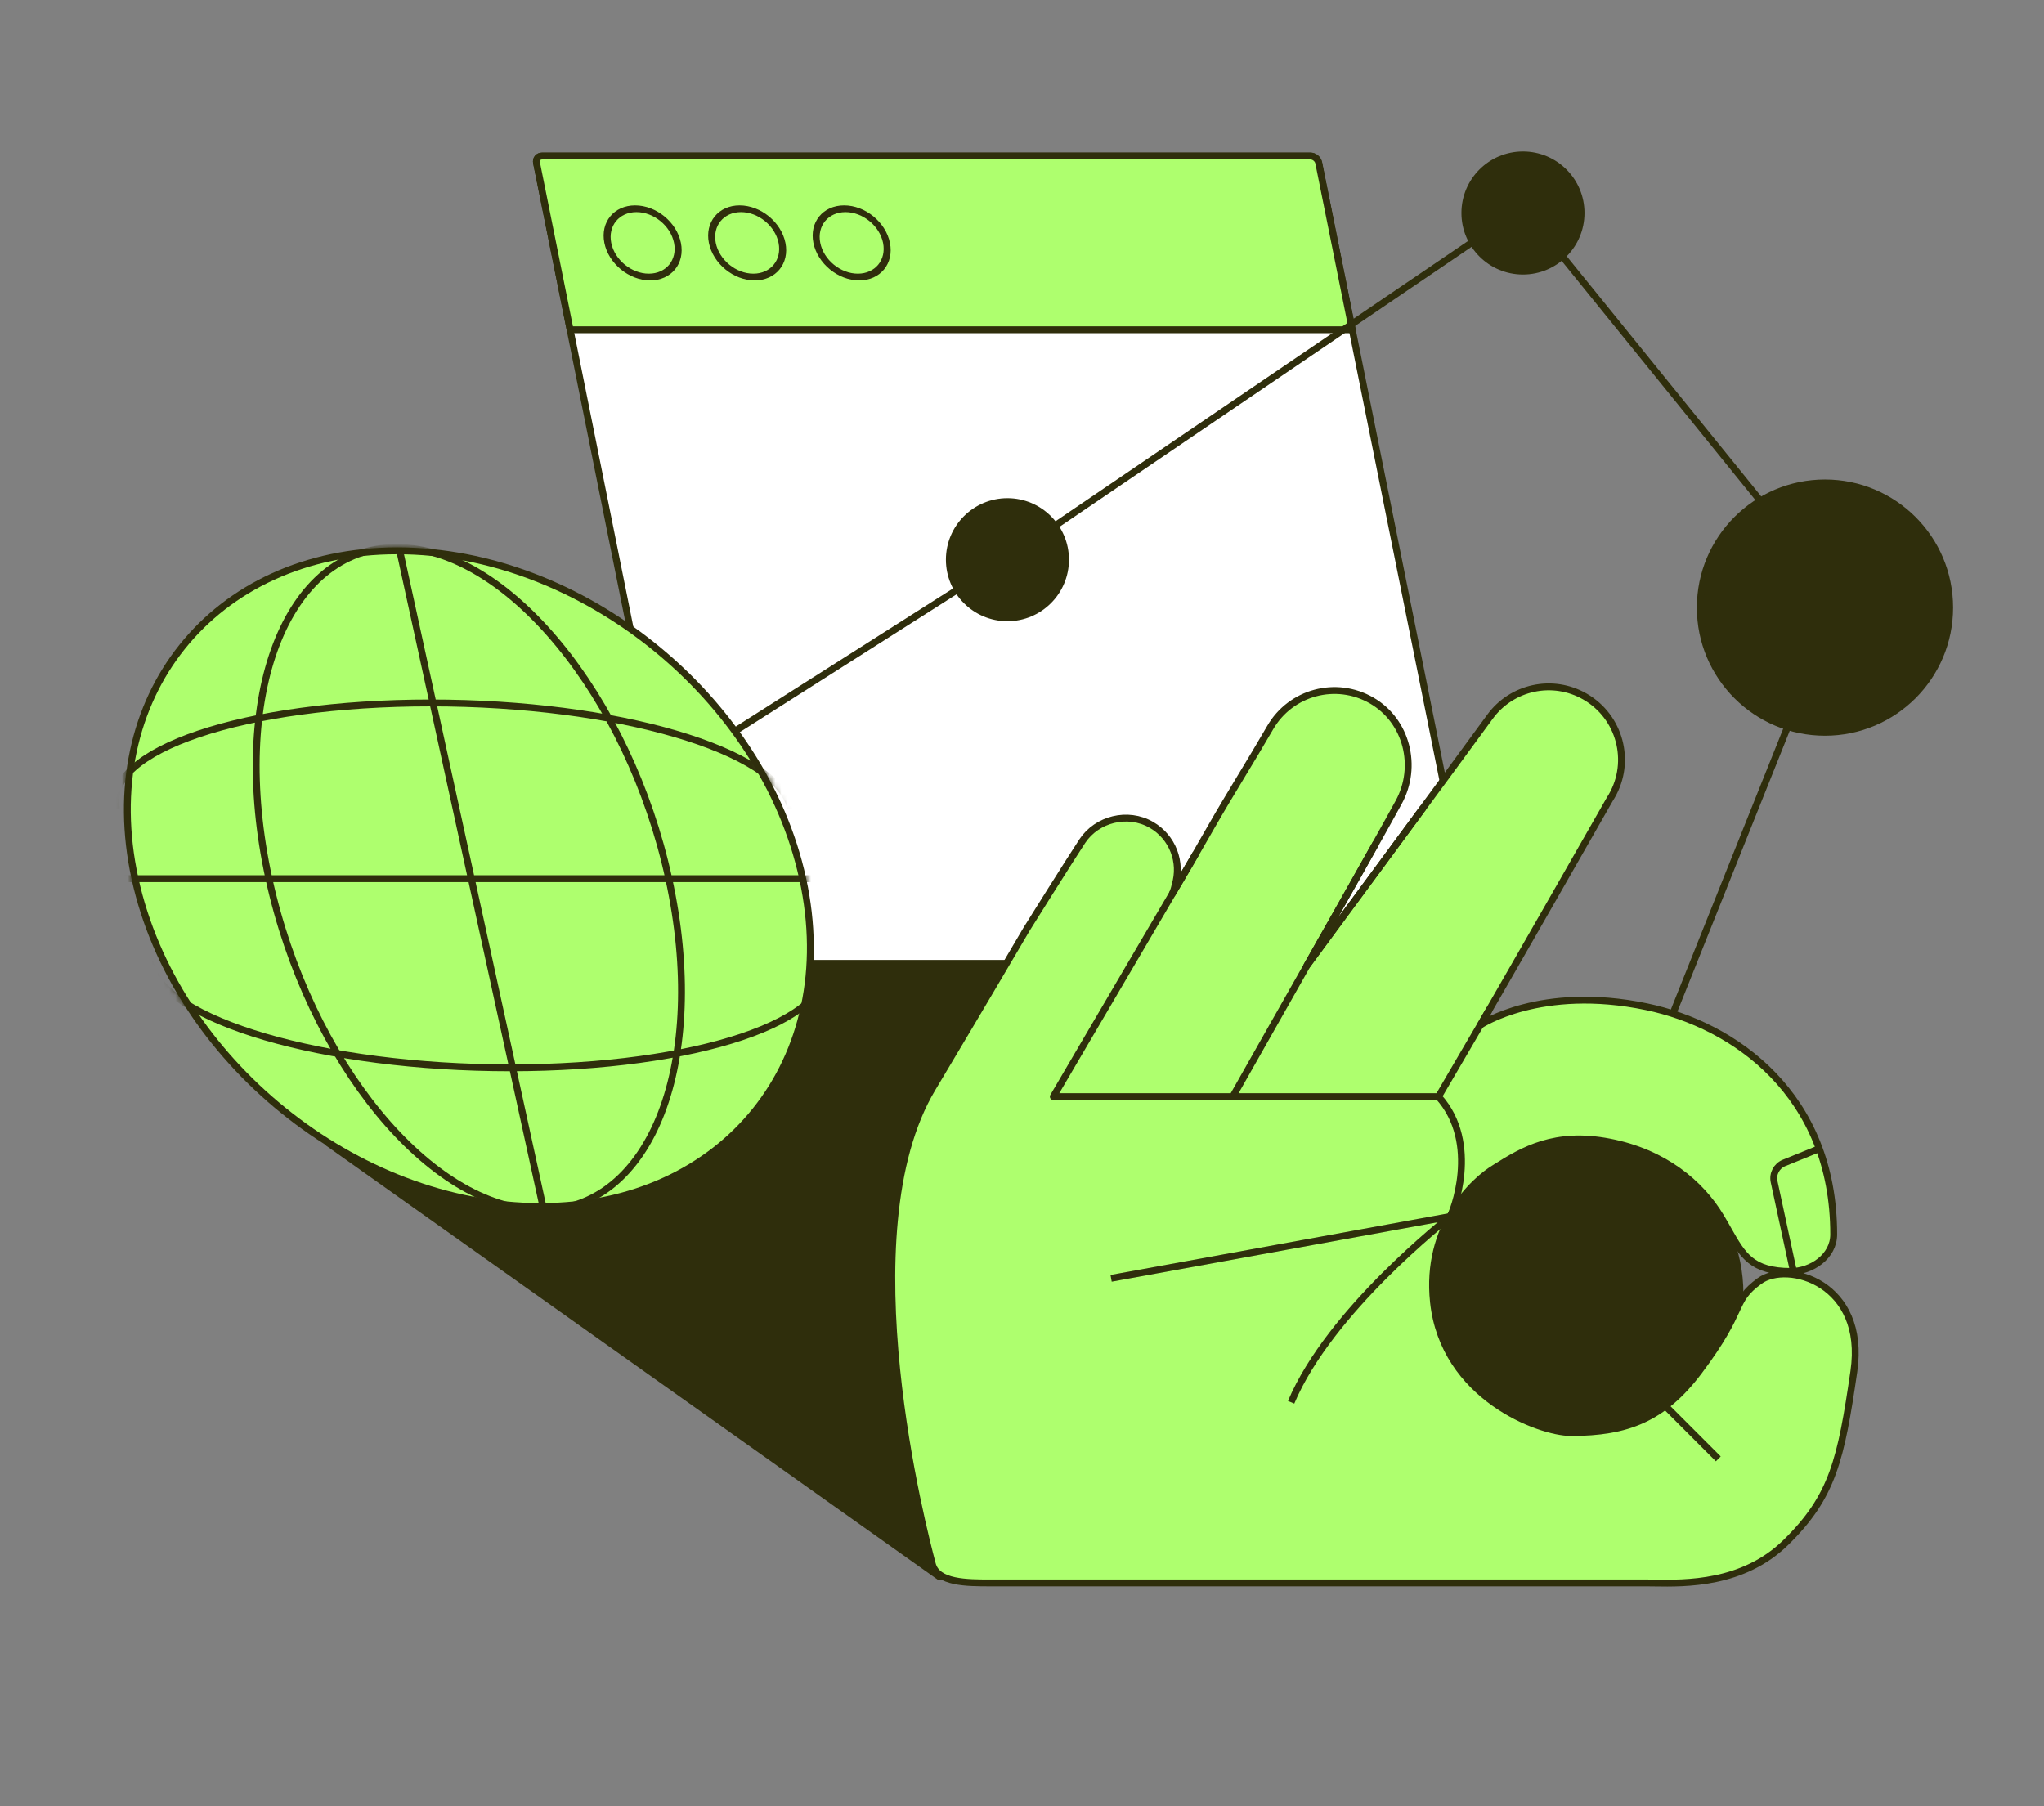 <?xml version="1.0" encoding="UTF-8"?>
<svg xmlns="http://www.w3.org/2000/svg" width="344" height="304" viewBox="0 0 344 304" fill="none">
  <rect x="0" y="0" width="344" height="304" fill="#808080" stroke="none"/>
  <path d="M55.274 192.387L158.071 265.34L173.469 153.925H120.646L55.274 192.387Z" fill="#2F2E0C" stroke="#2F2E0C" stroke-width="1.153" stroke-linejoin="round"></path>
  <path d="M90.295 27.393C90.169 26.767 90.585 26.258 91.225 26.258H220.547C221.186 26.258 221.806 26.767 221.933 27.393L248.8 161.001C248.926 161.628 248.51 162.136 247.87 162.136H118.548C117.909 162.136 117.289 161.628 117.163 161.001L90.295 27.393Z" fill="white" stroke="#2F2E0C" stroke-width="1.153" stroke-linejoin="round"></path>
  <path d="M90.295 27.393C90.169 26.767 90.585 26.258 91.225 26.258H220.547C221.186 26.258 221.806 26.767 221.933 27.393L227.585 55.502H95.948L90.295 27.393Z" fill="#AEFF6E" stroke="#2F2E0C" stroke-width="1.157" stroke-linejoin="round"></path>
  <ellipse cx="5.863" cy="5.861" rx="5.863" ry="5.861" transform="matrix(1 0 0.197 0.98 101.136 35.135)" fill="#AEFF6E" stroke="#2F2E0C" stroke-width="1.157"></ellipse>
  <ellipse cx="5.863" cy="5.861" rx="5.863" ry="5.861" transform="matrix(1 0 0.197 0.98 118.728 35.135)" fill="#AEFF6E" stroke="#2F2E0C" stroke-width="1.157"></ellipse>
  <ellipse cx="5.863" cy="5.861" rx="5.863" ry="5.861" transform="matrix(1 0 0.197 0.98 136.316 35.135)" fill="#AEFF6E" stroke="#2F2E0C" stroke-width="1.157"></ellipse>
  <path d="M81.048 150.17L170.053 93.58L256.325 34.963L309.522 100.657L263.545 215.585" stroke="#2F2E0C" stroke-width="1.153"></path>
  <circle cx="266.692" cy="217.746" r="26.143" transform="rotate(-180 266.692 217.746)" fill="#2F2E0C" stroke="#2F2E0C" stroke-width="1.153"></circle>
  <circle cx="21.562" cy="21.562" r="20.986" transform="matrix(1 -8.74228e-08 -8.63937e-08 -1 285.577 123.825)" fill="#2F2E0C" stroke="#2F2E0C" stroke-width="1.153"></circle>
  <circle cx="256.311" cy="35.846" r="9.779" transform="rotate(-180 256.311 35.846)" fill="#2F2E0C" stroke="#2F2E0C" stroke-width="1.153"></circle>
  <circle cx="169.549" cy="94.197" r="9.779" transform="rotate(-180 169.549 94.197)" fill="#2F2E0C" stroke="#2F2E0C" stroke-width="1.153"></circle>
  <path d="M135.093 147.884C141.749 178.36 121.985 203.061 90.957 203.061C59.929 203.061 29.376 178.36 22.72 147.884C16.064 117.409 35.828 92.708 66.856 92.708C97.884 92.708 128.437 117.409 135.093 147.884Z" fill="#AEFF6E" stroke="#2F2E0C" stroke-width="1.153"></path>
  <mask id="mask0_4978_37046" style="mask-type:alpha" maskUnits="userSpaceOnUse" x="20" y="92" width="117" height="112">
    <path d="M135.093 147.885C141.749 178.361 121.985 203.061 90.957 203.061C59.929 203.061 29.376 178.361 22.72 147.885C16.064 117.409 35.828 92.709 66.856 92.709C97.884 92.709 128.437 117.409 135.093 147.885Z" fill="#94B4FF" stroke="black" stroke-width="1.153"></path>
  </mask>
  <g mask="url(#mask0_4978_37046)">
    <path d="M32.379 148.938C32.146 149.031 32.039 149.073 31.991 149.093C31.991 149.093 31.988 149.083 31.986 149.073C32.005 149.062 32.011 149.041 32.03 149.031C32.156 149.031 32.276 149 32.381 148.948" fill="#AEFF6E"></path>
    <path d="M19.571 136.102C17.425 126.276 41.099 118.31 72.448 118.31C103.798 118.31 130.952 126.276 133.098 136.102M25.211 161.928C27.357 171.754 54.511 179.72 85.861 179.72C117.21 179.72 140.884 171.754 138.738 161.928M19.218 147.883L137.364 147.883M67.244 92.578L91.494 203.612M112.551 147.883C119.275 178.667 109.661 203.623 91.079 203.623C72.497 203.623 51.983 178.667 45.259 147.883C38.536 117.099 48.15 92.144 66.732 92.144C85.314 92.144 105.828 117.099 112.551 147.883Z" stroke="#2F2E0C" stroke-width="1.153"></path>
  </g>
  <path d="M270.926 134.516C271.04 134.341 271.149 134.162 271.255 133.979C274.636 128.122 272.629 120.633 266.773 117.252C261.301 114.093 254.42 115.617 250.765 120.628C243.828 130.138 219.938 162.518 219.938 162.518C219.938 162.518 231.392 142.367 235.403 135.017C238.686 129.003 236.768 121.318 230.845 117.898C224.863 114.444 217.222 116.478 213.76 122.476C210.544 128.045 207.096 133.488 203.896 139.075C201.587 143.106 199.297 147.104 197.314 150.392C197.539 149.867 197.685 149.388 197.761 148.948C198.933 145.146 197.373 140.904 193.782 138.83C189.776 136.518 184.611 137.874 182.168 141.537C180.263 144.394 172.769 156.386 172.769 156.386C172.769 156.386 164.556 170.401 156.911 183.171C142.259 207.646 155.562 258.121 156.851 263.012L156.911 263.242C157.739 266.412 162.674 266.412 166.753 266.412H277.094C277.502 266.412 277.958 266.419 278.457 266.427C283.635 266.508 293.354 266.661 300.558 259.598C308.456 251.856 309.831 245.67 311.999 230.804C314.167 215.938 300.839 212.149 296.124 215.6C293.697 217.376 293.17 218.51 292.214 220.564C291.272 222.587 289.916 225.502 285.92 230.804C279.928 238.755 273.85 241.106 264.396 241.106C259.037 241.106 242.953 235.075 241.249 219.125C239.886 206.365 247.914 198.729 251.674 196.507C256.36 193.541 261.684 190.426 270.878 192.206C280.073 193.985 286.197 199.161 289.564 204.737C290.041 205.527 290.467 206.279 290.868 206.988C293.3 211.281 294.833 213.988 301.406 213.988C304.807 213.988 308.607 211.52 308.607 207.749C308.607 184.207 291.901 172.515 277.094 169.433C259.257 165.721 249.156 172.515 249.156 172.515C254.888 162.61 268.95 137.978 270.926 134.516Z" fill="#AEFF6E" stroke="#2F2E0C" stroke-width="1.153" stroke-linejoin="round"></path>
  <path d="M280.46 236.812L289.184 245.536" stroke="#2F2E0C" stroke-width="1.153" stroke-linejoin="round"></path>
  <path d="M250.737 169.777L242.088 184.567M242.088 184.567C249.193 192.45 244.443 204.321 244.03 204.745M242.088 184.567H177.269L201.228 143.725M231.589 141.89C221.898 159.153 216.9 167.863 207.463 184.567M239.534 135.931L219.981 162.469M244.03 204.745C221.756 208.808 186.996 215.148 186.996 215.148M244.03 204.745C243.617 205.169 223.801 220.55 217.294 236.01" stroke="#2F2E0C" stroke-width="1.153" stroke-linejoin="round"></path>
  <path d="M306.26 193.289L300.248 195.727C298.997 196.234 298.292 197.568 298.577 198.887L301.84 214.023" stroke="#2F2E0C" stroke-width="1.153" stroke-linejoin="round"></path>
</svg>
